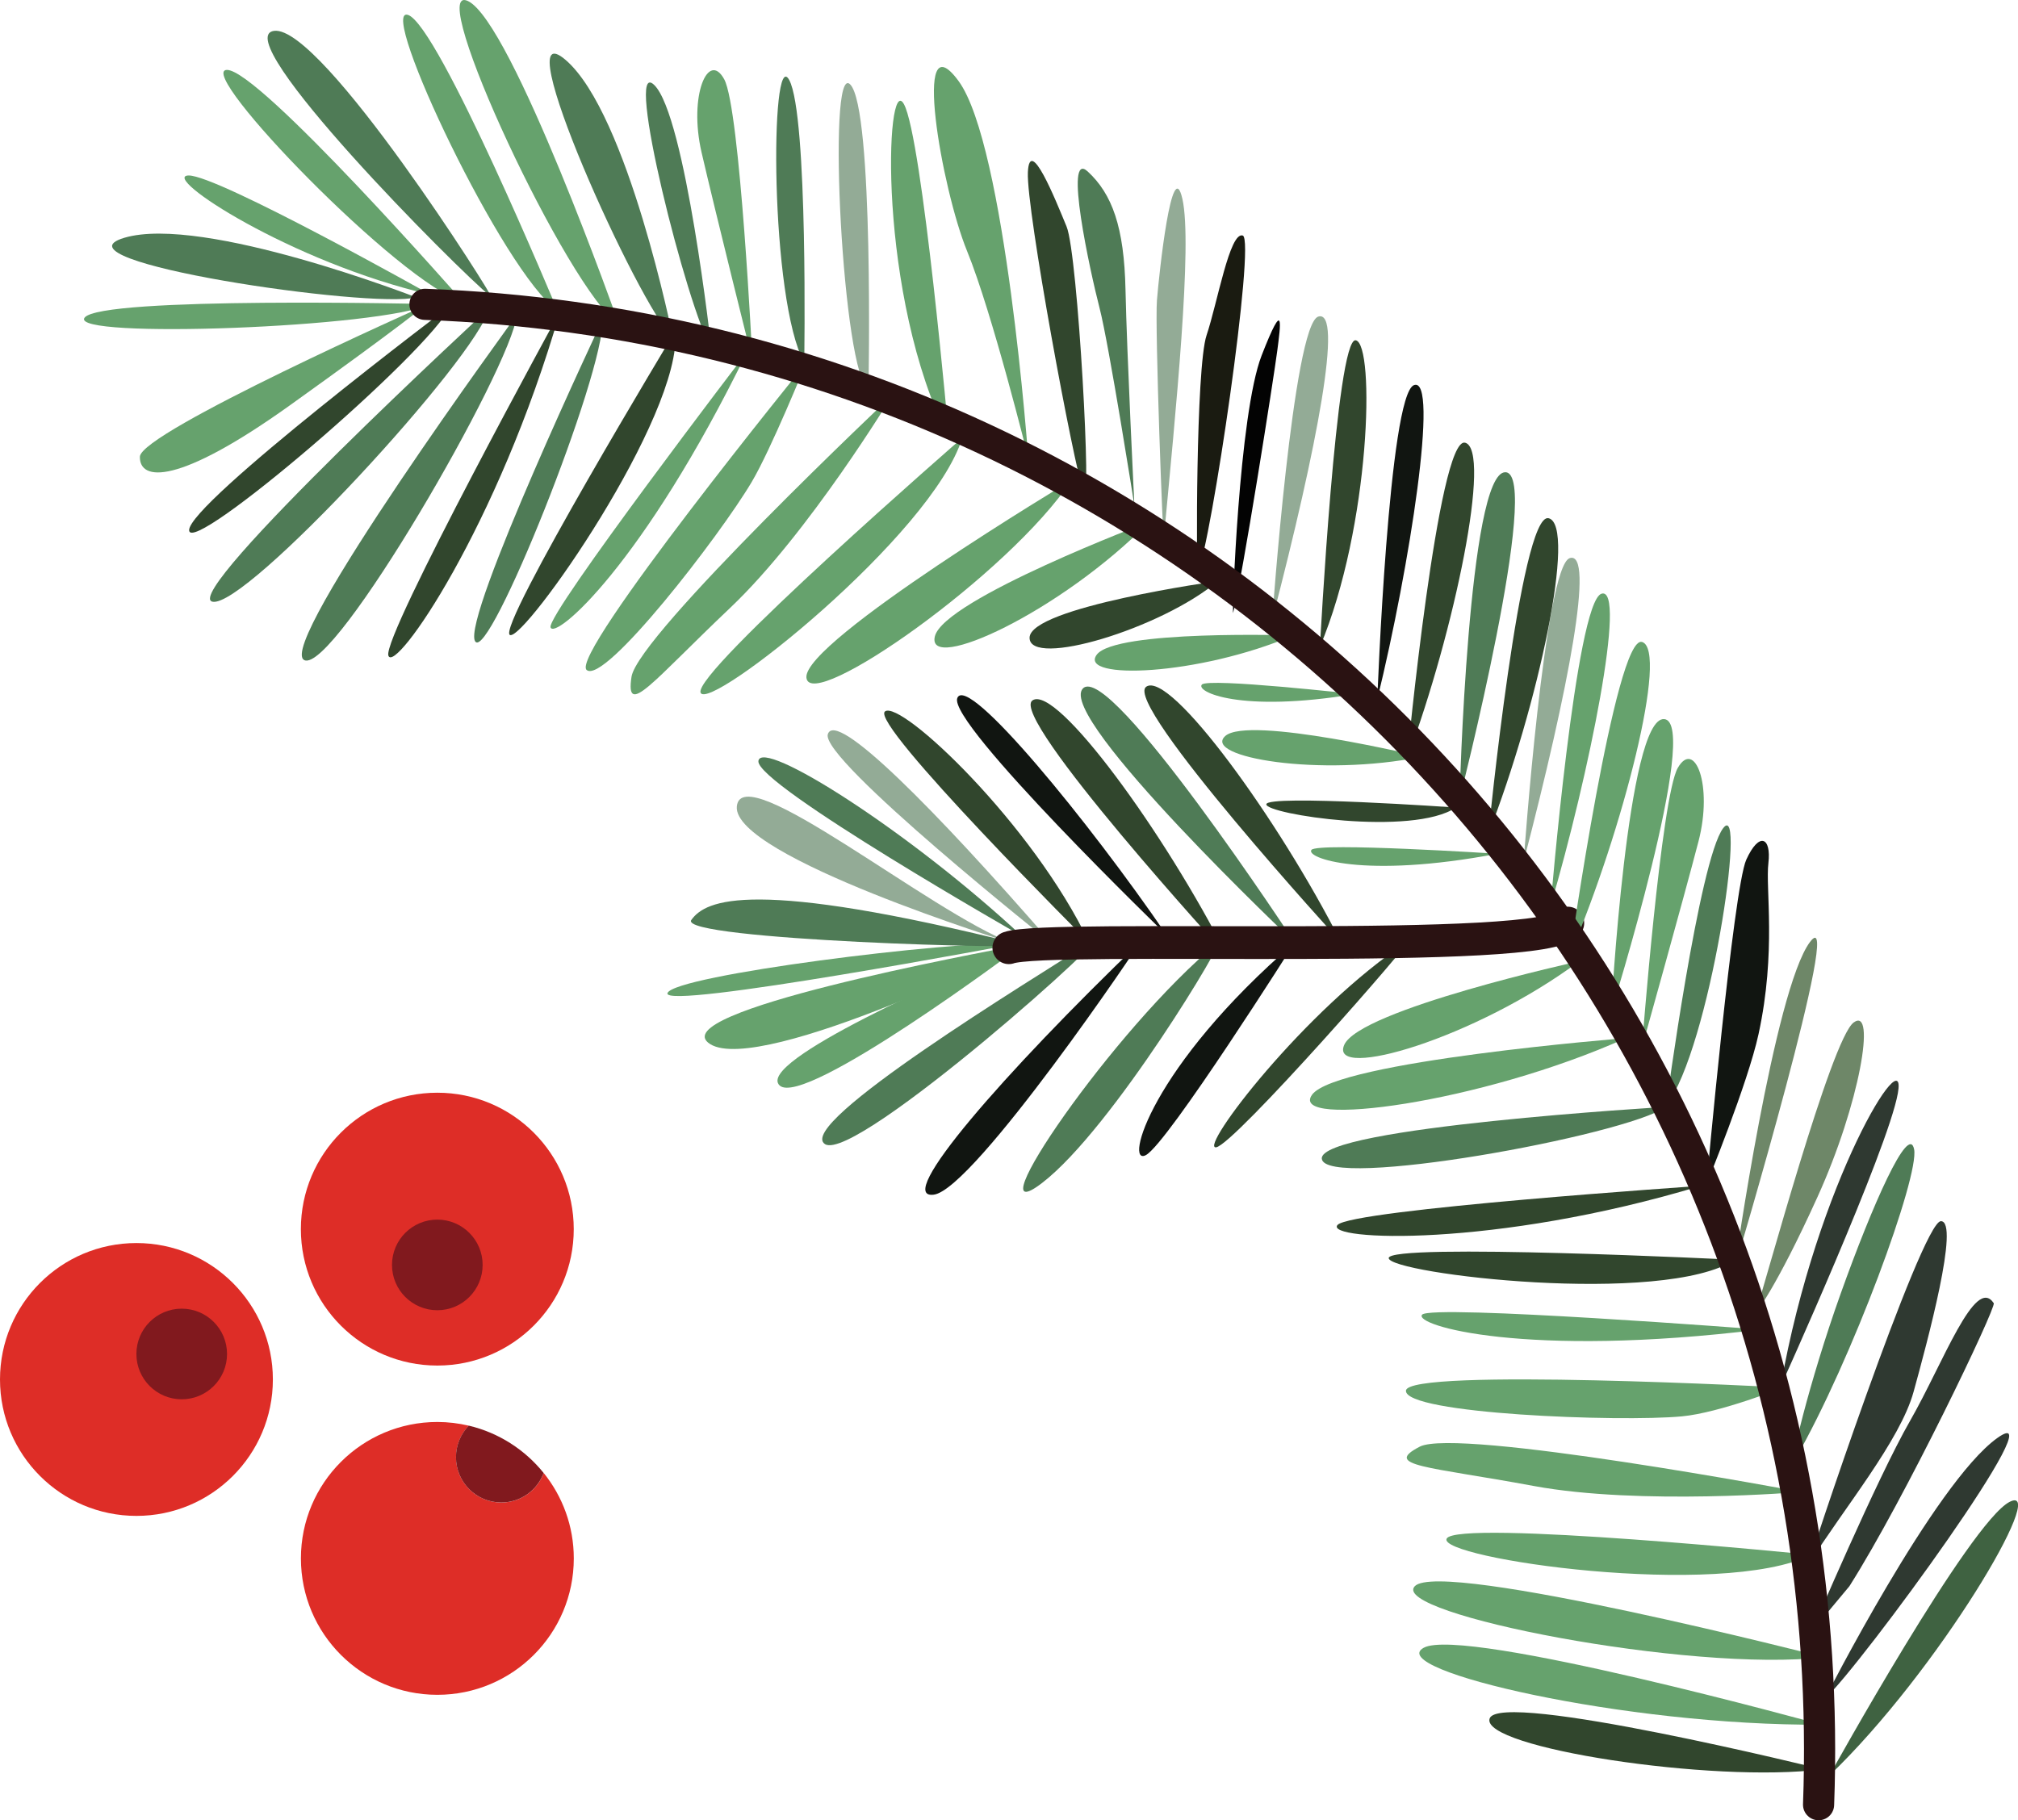 <?xml version="1.0" encoding="UTF-8"?><svg id="Layer_2" xmlns="http://www.w3.org/2000/svg" viewBox="0 0 474.19 427.78"><defs><style>.cls-1{stroke-width:7.69px;}.cls-1,.cls-2{fill:none;stroke:#2a1212;stroke-linecap:round;stroke-linejoin:round;}.cls-3{fill:#4f7b56;}.cls-3,.cls-4,.cls-5,.cls-6,.cls-7,.cls-8,.cls-9,.cls-10,.cls-11,.cls-12,.cls-13,.cls-14{stroke-width:0px;}.cls-4{fill:#6e8768;}.cls-5{fill:#2f3931;}.cls-6{fill:#31462d;}.cls-7{fill:#1a1b11;}.cls-8{fill:#3f6241;}.cls-9{fill:#111511;}.cls-10{fill:#de2d27;}.cls-11{fill:#93ab96;}.cls-12{fill:#81191e;}.cls-13{fill:#030303;}.cls-14{fill:#66a26d;}.cls-2{stroke-width:7.32px;}</style></defs><g id="Layer_1-2"><path class="cls-9" d="m304.22,221.52s-29.83,47.21-34.96,49.94c-5.12,2.74,1.06-20.73,34.96-49.94Z"/><path class="cls-3" d="m286.21,221.51c2.55-2.09-24.71,43.71-41.33,56.49-16.61,12.78,16.82-36.39,41.33-56.49Z"/><path class="cls-9" d="m267.79,221.5c.92-.88-38.88,58.06-48.37,59.26-9.49,1.21,16.39-28.48,48.37-59.26Z"/><path class="cls-3" d="m255.97,221.58c10.37-6.65-54.97,51.99-62.13,47.29-7.17-4.7,48.55-38.58,62.13-47.29Z"/><path class="cls-14" d="m239.82,222.42s-50.98,38.21-56.65,32.65c-5.66-5.56,40.43-25.75,56.65-32.65Z"/><path class="cls-14" d="m240.03,222.03c2.98-.57-61.26,30.83-73.16,23.34-11.89-7.49,62.85-21.37,73.16-23.34Z"/><path class="cls-14" d="m239.28,221.7s-84.02,15.87-82.43,11.68c1.59-4.19,66.24-12.3,82.43-11.68Z"/><path class="cls-3" d="m239.95,221.99c5.29,1.32-80.87-1.08-77.5-5.79s14.13-10.03,77.5,5.79Z"/><path class="cls-11" d="m237.86,221.66s-65.81-20.37-64.72-32.13,45.58,24.96,64.72,32.13Z"/><path class="cls-3" d="m240.14,220s-62.59-35.67-61.93-41.15c.66-5.48,35.14,16.22,61.93,41.15Z"/><path class="cls-11" d="m247.19,221.78s-54.51-43.33-52.67-49.23c1.84-5.89,24.88,17.25,52.67,49.23Z"/><path class="cls-6" d="m255.97,221.58s-51.75-51.6-48.01-54.39c3.74-2.78,34.83,26.56,48.01,54.39Z"/><path class="cls-9" d="m274.14,219.76s-51.56-49.87-49.19-55.72c2.37-5.86,31.02,29.16,49.19,55.72Z"/><path class="cls-3" d="m304.22,221.52s-56.05-53.01-49.78-59.7c6.27-6.69,49.78,59.7,49.78,59.7Z"/><path class="cls-6" d="m315.13,221.47s-51.44-56.24-45.78-60.09c5.65-3.84,31.21,31.31,45.78,60.09Z"/><path class="cls-6" d="m288.39,224.69s-51.44-56.24-45.78-60.09c5.65-3.84,31.21,31.31,45.78,60.09Z"/><path class="cls-6" d="m330.76,221.26c2.52-1.66-40.88,47.93-45.01,48.37-4.13.45,20.85-32.48,45.01-48.37Z"/><path class="cls-1" d="m368.41,216.93c-3.93,7.8-122.21,2.51-131.36,5.8"/><path class="cls-3" d="m266.55,118.77s-5.96-37.83-8.18-46.4-8.51-37.36-2.77-32.06c5.74,5.3,8.56,13.07,8.87,27.78.31,14.7,2.09,50.68,2.09,50.68Z"/><path class="cls-11" d="m273.47,126.61c-.16,1.69-2.13-49.57-1.61-56.06.52-6.49,3.54-34.44,5.97-23.85,2.44,10.59-1.57,50.03-4.37,79.91Z"/><path class="cls-7" d="m281.46,134.43c-.37.76-.49-48.1,2.06-55.64,2.54-7.54,5.43-24.4,8.5-23.44,3.08.96-7.46,72.64-10.56,79.08Z"/><path class="cls-13" d="m289.76,144.02c-.29,1.06,1.3-46.62,6.71-60.51s4.46-7.19,3.67-1.13c-.78,6.07-8.33,54.15-10.38,61.63Z"/><path class="cls-9" d="m401,278.29s6.3-69.56,9.34-76.25c3.04-6.69,5.91-5.27,5.2.77-.72,6.04,1.91,20.75-2.32,40.23-2.53,11.61-12.22,35.25-12.22,35.25Z"/><path class="cls-4" d="m407.62,297.97s9.28-65.43,17.7-76.6c8.41-11.17-17.7,76.6-17.7,76.6Z"/><path class="cls-4" d="m412.47,308.66c2.21-6.43,17.79-64.49,23.11-68.37,5.33-3.88,1.47,19.04-8.5,41-9.97,21.97-14.61,27.37-14.61,27.37Z"/><path class="cls-5" d="m418.4,325.87s25.19-55.63,27.56-68.95c2.37-13.32-18.97,20.35-27.56,68.95Z"/><path class="cls-3" d="m421.84,342.94c-1.86,3.25,3.25-18.15,10.7-38.97,7.44-20.83,15.98-40.13,17.24-33.87s-14.53,49.43-27.94,72.84Z"/><path class="cls-5" d="m425.07,367.52c-.77,1.22,26.45-80.44,30.99-80.53,4.54-.09-3.22,28.54-6.4,40.08-3.18,11.54-16.39,27.37-24.59,40.45Z"/><path class="cls-5" d="m468.49,306.26c.64.97-20.89,46.01-33.92,66.52l-8.83,10.59s15.27-35.84,23.08-49.44c7.8-13.6,15.29-34.3,19.67-27.67Z"/><path class="cls-5" d="m428.79,399.25s25.79-50.71,40.49-61.27c14.7-10.56-32,53.48-40.49,61.27Z"/><path class="cls-8" d="m429.9,417.24s33.03-59.67,42.37-64.31-16.81,39.81-42.37,64.31Z"/><path class="cls-6" d="m254.64,115.85c2,5.57-1.34-56.11-4.01-62.59-2.67-6.48-8.7-21.49-9.1-12.77s10.73,68.71,13.12,75.36Z"/><path class="cls-14" d="m241.63,107.68s-5.36-73.62-16.39-88.64c-11.03-15.02-3.96,25.39,1.99,39.93,5.95,14.54,14.4,48.71,14.4,48.71Z"/><path class="cls-14" d="m223,103.08s-6.26-70.65-10.59-78.6c-4.33-7.94-6.38,45.18,10.59,78.6Z"/><path class="cls-11" d="m204.08,91.33s1.29-65.82-4.3-71.49c-5.59-5.67-1.69,68.98,4.3,71.49Z"/><path class="cls-3" d="m188.98,85.25s.95-58.24-3.54-66.47c-4.49-8.24-4.57,51.71,3.54,66.47Z"/><path class="cls-14" d="m176.8,84.68s-2.89-59.18-6.62-66.04c-3.74-6.86-8.41,3.8-5.33,17.16,3.08,13.36,11.95,48.88,11.95,48.88Z"/><path class="cls-3" d="m167.16,81.89s-6.09-54.75-13.42-61.91c-7.33-7.16,7.81,52.66,13.42,61.91Z"/><path class="cls-3" d="m158.15,79.45s-10.59-52.71-25.2-65.33c-14.6-12.62,17.12,57.8,25.2,65.33Z"/><path class="cls-3" d="m97.83,69.89s-50.1-19.5-68.61-14.01c-18.51,5.49,57.91,16.75,68.61,14.01Z"/><path class="cls-14" d="m145.46,76.27S120.28,5.04,109.93.23s23.64,68.22,35.52,76.05Z"/><path class="cls-14" d="m130.99,72.96S103,5.62,95.83,3.49s22.54,60.73,35.15,69.48Z"/><path class="cls-14" d="m108.85,70.97S60.75,16.15,53.28,16.43c-7.47.28,40.81,50.3,55.57,54.54Z"/><path class="cls-3" d="m115.42,69.78c1.29,1.05-39.78-63.96-51.01-62.53-11.23,1.43,42.92,55.96,51.01,62.53Z"/><path class="cls-14" d="m101.2,69.27s-50.1-28.16-56.89-28.03c-6.8.13,24.02,20.42,56.89,28.03Z"/><path class="cls-14" d="m99.85,71.81s-66.88,29.76-66.98,35.53c-.1,5.77,8.88,6.78,35.24-12.08,26.35-18.86,31.74-23.45,31.74-23.45Z"/><path class="cls-6" d="m106.11,71.64s-61.91,46.72-61.67,52.99c.25,6.27,56.21-41.54,61.67-52.99Z"/><path class="cls-3" d="m141.59,75.1s-33.1,70.15-29.96,75.59c3.13,5.43,30.45-62.91,29.96-75.59Z"/><path class="cls-14" d="m101.12,71.46s-77.54-1.86-81.25,3.2c-3.7,5.06,69.85,2.38,81.25-3.2Z"/><path class="cls-3" d="m115.01,72.37s-72.81,67.21-65.1,69.03c7.71,1.82,62.14-57.2,65.1-69.03Z"/><path class="cls-3" d="m121.5,73.94s-56.94,77.84-50,81.19c6.94,3.35,48.48-68.29,50-81.19Z"/><path class="cls-6" d="m131.63,73.11s-41.82,76.38-40.37,80.96c1.45,4.58,25.69-30.13,40.37-80.96Z"/><path class="cls-6" d="m158.71,77.75s-42.23,69.97-38.88,71.48,40.55-51.44,38.88-71.48Z"/><path class="cls-14" d="m175.58,82.63s-47.18,61.72-46.21,64.8c.97,3.07,21.67-14.51,46.21-64.8Z"/><path class="cls-14" d="m189.42,85.3s-55.79,68.69-51.56,72.16c4.24,3.47,31.28-31.53,38.77-44.18,4.59-7.74,12.79-27.98,12.79-27.98Z"/><path class="cls-14" d="m209.7,92.83s-59.86,56.47-61.31,66.23,4.77,1.26,23.23-16.25c18.46-17.51,38.09-49.98,38.09-49.98Z"/><path class="cls-6" d="m342.11,189.78s-44.37-3.11-44.55-.77c-.18,2.33,34.35,7.64,44.55.77Z"/><path class="cls-14" d="m351.85,200.64s-42.21-2.74-43.68-.91c-1.47,1.83,11.93,6.92,43.68.91Z"/><path class="cls-14" d="m318.37,163.11s-34.44-3.86-35.95-2.23c-1.51,1.63,8.74,6.74,35.95,2.23Z"/><path class="cls-14" d="m226.11,102.92s-63.29,55.06-61.49,59.86c1.81,4.8,54.42-36.97,61.49-59.86Z"/><path class="cls-14" d="m251.75,112.89s-63.07,37.83-62.26,46.36c.82,8.53,47.73-24.41,62.26-46.36Z"/><path class="cls-14" d="m371.11,225.89s-51.88,11.4-55.28,19.75c-3.4,8.35,30.73-1.49,55.28-19.75Z"/><path class="cls-6" d="m286.2,136.55s-44.21,6.14-44.27,13.32c-.06,7.18,30.93-2.08,44.27-13.32Z"/><path class="cls-3" d="m391.53,259.84s7.72-57.73,13.38-65.21c5.66-7.48-3.17,51.81-13.38,65.21Z"/><path class="cls-14" d="m385.81,246.27s4.53-59.08,8.45-65.83c3.93-6.76,8.3,4.03,4.85,17.3-3.45,13.27-13.31,48.53-13.31,48.53Z"/><path class="cls-3" d="m391.52,260.13s-81.68,4.81-80.92,12.19c.76,7.38,70.99-5.35,80.92-12.19Z"/><path class="cls-6" d="m399.64,278.69s-82.26,5.56-85.36,9.2c-3.09,3.64,36.72,5.49,85.36-9.2Z"/><path class="cls-6" d="m407.69,296.06s-81.62-4.05-81.37-.38,64.51,11.35,81.37.38Z"/><path class="cls-14" d="m413.67,312.45s-77.46-5.96-79.51-3.48,23.97,10.28,79.51,3.48Z"/><path class="cls-14" d="m419.05,326.07s-88.37-4.72-88.68.75,50.2,7.42,64.84,6.04c8.96-.84,23.84-6.79,23.84-6.79Z"/><path class="cls-14" d="m423.21,350.62s-80.88-15.19-89.62-10.63,1.79,4.6,26.8,9.23c25.02,4.63,62.82,1.4,62.82,1.4Z"/><path class="cls-14" d="m425.66,365.4s-83.47-8.41-85.73-3.8,64.21,14.33,85.73,3.8Z"/><path class="cls-14" d="m428.62,389.46s-90.1-23.12-96.18-16.68c-6.08,6.44,64.8,20.37,96.18,16.68Z"/><path class="cls-14" d="m428.03,405.32s-84.18-23.23-93.5-18.07c-9.32,5.16,47.22,18.38,93.5,18.07Z"/><path class="cls-14" d="m382.05,243.97s-68.18,5.41-73.76,13.33c-5.58,7.91,39.61,2.02,73.76-13.33Z"/><path class="cls-14" d="m270.09,122.6s-48.35,18.25-50.42,26.97c-2.07,8.72,29.4-5.6,50.42-26.97Z"/><path class="cls-14" d="m303.88,149.34s-41.91-1.39-46.19,4.55c-4.28,5.94,23.76,4.99,46.19-4.55Z"/><path class="cls-14" d="m334.05,177.85s-40.77-9.82-46.16-4.86c-5.39,4.95,22.26,9.69,46.16,4.86Z"/><path class="cls-6" d="m428.18,415.8s-75.94-18.75-78.15-11.92c-2.21,6.83,52.48,15.24,78.15,11.92Z"/><path class="cls-11" d="m358.03,202.44s4.94-69.46,10.84-71.28-.17,30.27-10.84,71.28Z"/><path class="cls-11" d="m298.93,145.68s4.94-69.46,10.84-71.28c5.9-1.82-.17,30.27-10.84,71.28Z"/><path class="cls-6" d="m310.16,152.02s3.85-72.98,8.42-72.05c4.57.93,3.49,43.66-8.42,72.05Z"/><path class="cls-9" d="m323.64,164.33s2.69-71.68,8.63-73.83c5.94-2.15-.99,42.57-8.63,73.83Z"/><path class="cls-3" d="m342.95,187.92s2.06-77.12,10.79-76.94c8.73.18-10.79,76.94-10.79,76.94Z"/><path class="cls-6" d="m349.74,195.99s7.52-75.85,14.16-74.2c6.64,1.64-2.46,44.14-14.16,74.2Z"/><path class="cls-6" d="m330.66,178.26s7.29-75.85,13.61-74.22c6.32,1.63-2.42,44.14-13.61,74.22Z"/><path class="cls-14" d="m364.36,212.89s5.92-71.48,11.96-73.36-2.91,42.48-11.96,73.36Z"/><path class="cls-14" d="m378.58,237.87s3.81-69.59,12.48-68.87c8.68.72-12.48,68.87-12.48,68.87Z"/><path class="cls-14" d="m368.91,224.4s10.71-75.45,16.95-73.53c6.24,1.91-4.42,43.99-16.95,73.53Z"/><path class="cls-2" d="m99.86,71.52c187.8,6.94,334.41,164.81,327.47,352.6"/><circle class="cls-10" cx="102.76" cy="288.86" r="32.06"/><circle class="cls-12" cx="102.76" cy="297.27" r="10.65"/><path class="cls-10" d="m127.76,346.18c-1.51,4.04-5.4,6.93-9.96,6.93-5.88,0-10.65-4.77-10.65-10.65,0-2.88,1.15-5.49,3.01-7.41-2.37-.56-4.85-.87-7.39-.87-17.7,0-32.06,14.35-32.06,32.06s14.35,32.06,32.06,32.06,32.06-14.35,32.06-32.06c0-7.6-2.65-14.57-7.06-20.06Z"/><path class="cls-12" d="m117.79,353.1c4.57,0,8.45-2.88,9.96-6.93-4.4-5.47-10.55-9.46-17.6-11.13-1.86,1.92-3.01,4.53-3.01,7.41,0,5.88,4.77,10.65,10.65,10.65Z"/><circle class="cls-10" cx="32.06" cy="324.19" r="32.06"/><circle class="cls-12" cx="42.7" cy="318.2" r="10.65"/></g></svg>